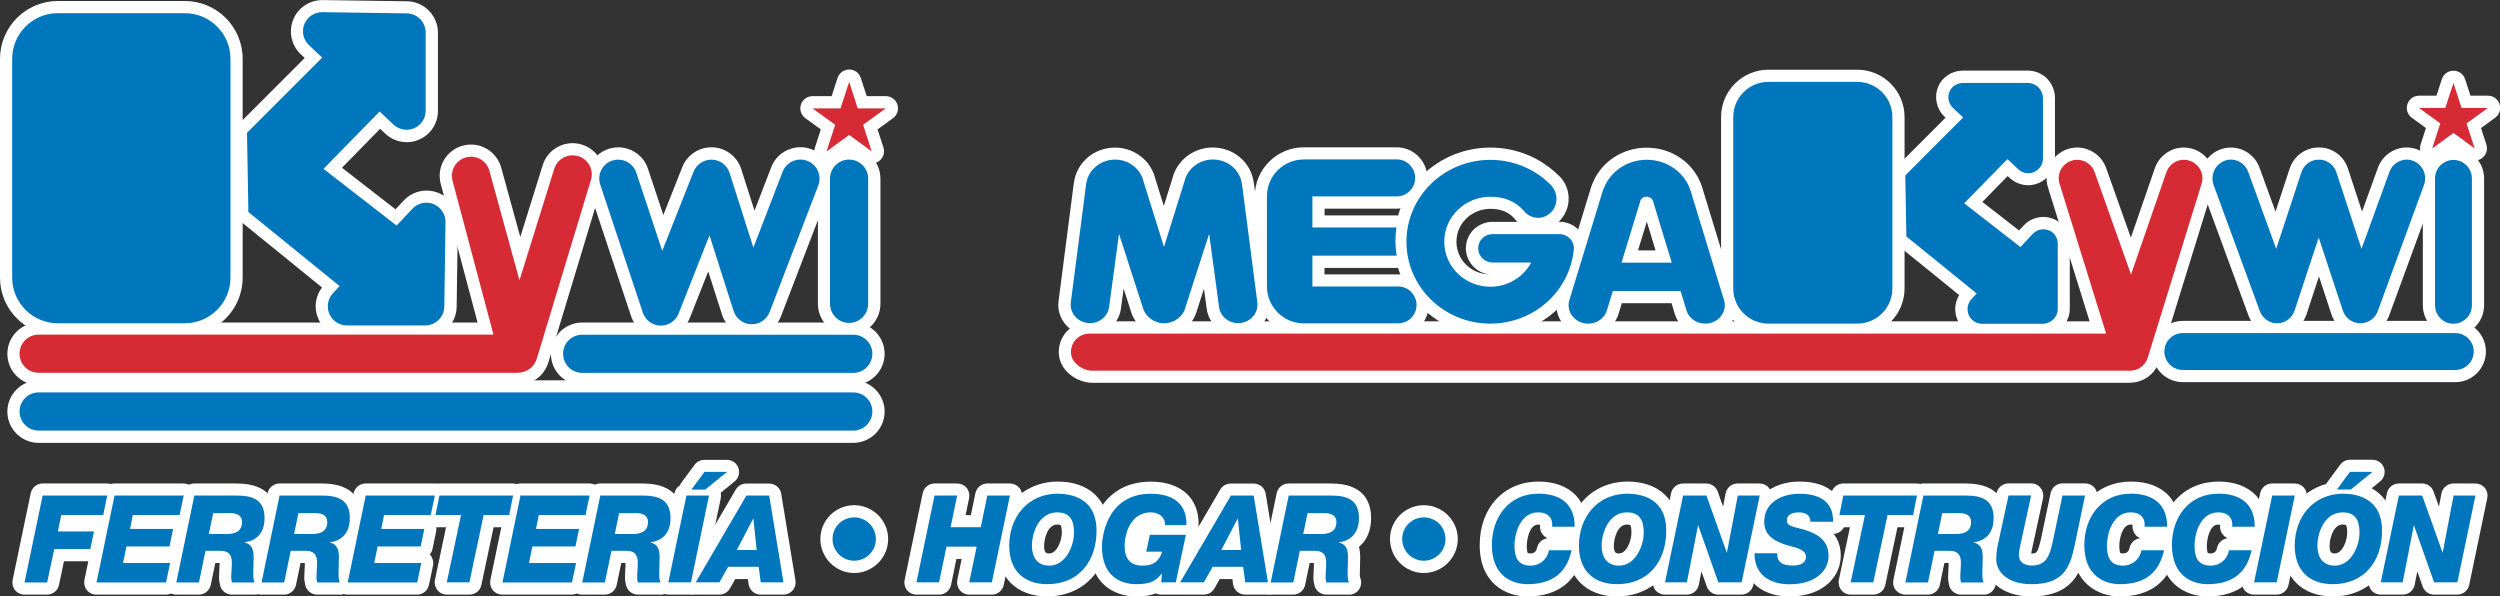 <?xml version="1.0" encoding="UTF-8"?>
<svg id="Layer_2" data-name="Layer 2" xmlns="http://www.w3.org/2000/svg" viewBox="0 0 275.09 65.63">
  <rect x="0" y="0" width="275.09" height="65.63" fill="#333333" stroke="none"/>
  <defs>
    <style>
      .cls-1 {
        fill: #d62a34;
      }

      .cls-1, .cls-2, .cls-3 {
        stroke-width: 0px;
      }

      .cls-2 {
        fill: #fff;
      }

      .cls-3 {
        fill: #0077bd;
      }
    </style>
  </defs>
  <g id="Capa_1" data-name="Capa 1">
    <g>
      <g>
        <g>
          <g>
            <g>
              <g>
                <g>
                  <path class="cls-2" d="m173.19,27.32s0,0,0,0c0-.86-.72-1.56-1.6-1.56h-7.34c-.89,0-1.6.7-1.6,1.56s.72,1.57,1.6,1.57h4.24c-.85,1.58-2.54,2.66-4.5,2.66-2.8,0-5.07-2.22-5.07-4.95s2.27-4.95,5.07-4.95c1.52,0,2.74.49,3.65,1.51.37.49.95.81,1.6.81,1.12,0,2.03-.94,2.03-2.1,0-.51-.18-.98-.48-1.35h0s-.02-.03-.03-.05c-.07-.08-.15-.16-.23-.23-1.67-1.64-3.98-2.65-6.54-2.65-5.1,0-9.23,4.03-9.23,9.01s4.13,9.01,9.23,9.01c4.76,0,8.67-3.51,9.17-8.02.01-.07.02-.13.02-.2,0-.02,0-.04,0-.06h0Z"/>
                  <path class="cls-2" d="m163.99,36.94c-5.83,0-10.57-4.64-10.57-10.35s4.74-10.35,10.57-10.35c2.81,0,5.45,1.07,7.44,3,.12.1.23.22.35.35.02.02.05.06.07.09.02.02.03.04.05.06.46.6.71,1.35.71,2.11,0,1.01-.43,1.92-1.1,2.55h.08c1.6,0,2.91,1.27,2.94,2.84,0,.06,0,.11,0,.17,0,.01,0,.06,0,.07,0,.06-.01.19-.03.3-.58,5.19-5.1,9.16-10.5,9.16Zm0-18.02c-4.35,0-7.89,3.44-7.89,7.67s3.54,7.67,7.89,7.67c4.03,0,7.4-2.94,7.84-6.83,0-.01.01-.11.02-.14-.01-.11-.13-.2-.26-.2h-7.34c-.14,0-.26.1-.26.22s.12.23.26.23h4.24c.47,0,.91.25,1.15.65.24.4.25.91.03,1.32-1.11,2.08-3.29,3.37-5.68,3.37-3.53,0-6.41-2.82-6.41-6.29s2.88-6.29,6.41-6.29c1.92,0,3.49.66,4.65,1.95.03.03.05.06.07.09.06.08.24.28.53.28.38,0,.69-.34.69-.76,0-.23-.1-.4-.18-.5-.02-.02-.03-.04-.05-.07-.01-.01-.02-.02-.03-.03-.03-.02-.05-.05-.08-.07-1.49-1.46-3.48-2.27-5.6-2.27Zm0,4.06c-2.06,0-3.73,1.62-3.73,3.61s1.61,3.55,3.62,3.61c-1.45-.18-2.58-1.4-2.58-2.89,0-1.6,1.32-2.9,2.94-2.9h2.73c-.13-.12-.25-.25-.36-.4-.64-.7-1.48-1.03-2.62-1.03Z"/>
                </g>
                <g>
                  <g>
                    <g>
                      <path class="cls-2" d="m194.59,9.01h9.77c2.14,0,3.87,1.73,3.87,3.87v18.86c0,2.14-1.73,3.87-3.87,3.87h-9.77c-2.14,0-3.87-1.73-3.87-3.87V12.88c0-2.14,1.73-3.87,3.87-3.87Z"/>
                      <path class="cls-2" d="m204.36,36.95h-9.77c-2.87,0-5.21-2.34-5.21-5.21V12.88c0-2.87,2.34-5.21,5.21-5.21h9.77c2.87,0,5.21,2.34,5.21,5.21v18.86c0,2.87-2.34,5.21-5.21,5.21Zm-9.77-26.6c-1.39,0-2.53,1.13-2.53,2.53v18.86c0,1.39,1.13,2.53,2.53,2.53h9.77c1.39,0,2.53-1.13,2.53-2.53V12.88c0-1.39-1.13-2.53-2.53-2.53h-9.77Z"/>
                    </g>
                    <g>
                      <path class="cls-2" d="m240.19,36.65c-1.12,0-2.03.91-2.03,2.03s.91,2.03,2.03,2.03h29.98c1.12,0,2.03-.91,2.03-2.03s-.91-2.03-2.03-2.03h-29.98Z"/>
                      <path class="cls-2" d="m270.17,42.05h-29.98c-1.86,0-3.37-1.51-3.37-3.37s1.51-3.37,3.37-3.37h29.98c1.86,0,3.37,1.51,3.37,3.37s-1.51,3.37-3.37,3.37Zm-29.98-4.06c-.38,0-.69.31-.69.69s.31.69.69.69h29.98c.38,0,.69-.31.69-.69s-.31-.69-.69-.69h-29.98Z"/>
                    </g>
                    <g>
                      <path class="cls-2" d="m225.46,25.35c-.62-.25-1.33-.1-1.79.39l-1.35,1.44-6.19-4.81,4.76-4.86,1.18,1.11c.47.44,1.16.57,1.75.31.59-.26.98-.84.98-1.49v-6.64c0-.89-.72-1.65-1.61-1.67h-7.16c-.67,0-1.27.35-1.52.96-.25.62-.1,1.33.39,1.79l1.12,1.05-6.37,6.37.12,6.72,7.74,6.28-.57.6c-.44.47-.56,1.16-.31,1.76.26.59.84.97,1.49.97h6.64c.89,0,1.66-.72,1.67-1.6v-7.16c0-.67-.35-1.27-.96-1.52Z"/>
                      <path class="cls-2" d="m224.76,36.97h-6.65c-1.18,0-2.25-.7-2.72-1.78-.39-.89-.31-1.9.19-2.72l-6.67-5.41c-.31-.25-.49-.62-.5-1.02l-.12-6.72c0-.36.14-.71.39-.97l5.4-5.4-.11-.11c-.88-.83-1.17-2.14-.71-3.27.44-1.1,1.52-1.8,2.74-1.8h7.18c1.63.02,2.94,1.37,2.94,3.01v6.64c0,1.19-.7,2.25-1.78,2.72-1.08.47-2.34.25-3.2-.56l-.22-.21-2.79,2.85,4.04,3.14.51-.55c.85-.9,2.13-1.18,3.27-.72,0,0,0,0,0,0,1.11.45,1.81,1.54,1.8,2.78v7.14c-.02,1.62-1.37,2.94-3,2.94Zm-13.67-11.59l7.25,5.89c.29.24.47.58.49.95.02.37-.11.74-.36,1.01l-.57.6c-.07.08-.09.2-.05.3.04.1.14.17.26.17h6.64c.16,0,.33-.14.33-.28v-7.14c0-.08-.01-.23-.13-.28-.11-.04-.23-.02-.31.07l-1.35,1.43c-.47.51-1.25.57-1.8.14l-6.19-4.81c-.3-.23-.49-.59-.52-.97-.03-.38.11-.76.38-1.03l4.76-4.86c.51-.52,1.35-.54,1.88-.04l1.18,1.11c.08.08.2.1.3.05.11-.05.17-.15.17-.26v-6.64c0-.16-.14-.33-.28-.33h-7.14c-.08,0-.23,0-.28.13-.04.11-.02.23.07.3l1.12,1.06c.26.25.42.59.42.96,0,.36-.14.71-.39.97l-5.97,5.97.1,5.53Z"/>
                    </g>
                  </g>
                  <g>
                    <path class="cls-2" d="m265.55,17.7c-1.05-.4-2.22.14-2.62,1.2l-3.08,8.48-2.76-8.41c-.23-.71-.81-1.21-1.48-1.36,0,0-.01,0-.02,0-.05-.01-.11-.02-.16-.03-.02,0-.03,0-.05,0-.04,0-.08,0-.13,0-.03,0-.06,0-.09,0-.03,0-.06,0-.09,0-.04,0-.08,0-.13,0-.02,0-.03,0-.05,0-.06,0-.11.02-.16.03,0,0-.01,0-.02,0-.67.15-1.25.65-1.48,1.36l-2.77,8.41-3.08-8.48c-.4-1.07-1.57-1.61-2.61-1.2-1.05.4-1.58,1.6-1.19,2.67l5.08,13.86c.28.75.94,1.24,1.67,1.33h0c.06,0,.12.01.18.01.04,0,.07,0,.1,0,.03,0,.05,0,.08,0,.8-.05,1.53-.58,1.8-1.41l2.65-8.02,2.65,8.02c.27.83,1,1.36,1.81,1.41.02,0,.05,0,.08,0,.04,0,.07,0,.11,0,.06,0,.12,0,.18-.01h0c.73-.09,1.39-.57,1.67-1.33l5.08-13.86c.4-1.07-.13-2.27-1.18-2.67Z"/>
                    <path class="cls-2" d="m250.5,36.92c-.1,0-.19-.01-.28-.02-.01,0-.02,0-.04,0-1.26-.15-2.32-.99-2.77-2.19l-5.09-13.87c-.65-1.75.24-3.72,1.96-4.38.83-.32,1.75-.3,2.57.07.83.38,1.47,1.06,1.78,1.92l1.76,4.84,1.55-4.73c.37-1.13,1.27-1.96,2.42-2.24.03,0,.06-.02.09-.02.09-.02.18-.03.27-.05,0,0,.02,0,.03,0h0c.1-.01.19-.02.29-.02h.11s.15,0,.15,0c.06,0,.15,0,.24.02.03,0,.05,0,.07,0,.06,0,.15.02.25.04.03,0,.06.01.09.02,1.13.27,2.04,1.1,2.41,2.24l1.55,4.73,1.75-4.83c.32-.87.96-1.55,1.79-1.93.82-.37,1.73-.39,2.57-.07h0c1.73.66,2.61,2.63,1.96,4.39l-5.08,13.86c-.45,1.21-1.51,2.05-2.77,2.19-.01,0-.03,0-.04,0-.08,0-.17.02-.25.02-.03,0-.12,0-.15,0-.01,0-.15,0-.16,0-1.38-.09-2.56-1-2.99-2.33l-1.37-4.16-1.37,4.16c-.44,1.33-1.61,2.24-2.99,2.33-.02,0-.08,0-.11,0h-.19Zm9.47-1.36h0,0Zm-4.82-10.76c.58,0,1.09.37,1.27.92l2.65,8.02c.09.28.33.48.62.49,0,0,.08,0,.08,0,.01,0,.03,0,.04,0h0c.2-.02.45-.16.57-.46l5.08-13.86c.14-.39-.04-.82-.4-.96,0,0,0,0,0,0-.22-.08-.41-.03-.5.02-.17.08-.31.22-.37.41l-3.07,8.47c-.2.54-.74.9-1.28.88-.57,0-1.08-.38-1.25-.92l-2.76-8.41c-.08-.24-.27-.42-.51-.47,0,0,0,0,0,0-.02,0-.06,0-.08-.01-.01,0-.02,0-.03,0-.01,0-.06,0-.09,0-.02,0-.04,0-.05,0h0s-.05.01-.07.02c-.2.05-.39.22-.47.46l-2.77,8.41c-.18.54-.68.91-1.25.92-.6.02-1.09-.35-1.28-.88l-3.08-8.48c-.06-.17-.2-.32-.37-.4-.11-.05-.29-.09-.5-.02-.37.14-.55.57-.41.95l5.09,13.86c.11.29.35.42.55.45,0,0,.02,0,.03,0h.12c.27-.01.52-.21.61-.49l2.65-8.02c.18-.55.69-.92,1.27-.92Z"/>
                  </g>
                  <g>
                    <path class="cls-2" d="m236.31,39.41l5.94-19.18c.34-1.07-.26-2.22-1.34-2.55-1.07-.34-2.21.26-2.55,1.33l-3.87,11.2-3.98-11.2c-.34-1.07-1.48-1.67-2.55-1.33-1.07.34-1.67,1.48-1.33,2.55l5.12,16.48h-111.87c-1.13,0-2.04.91-2.04,2.04s1.24,2.04,2.36,2.04h114.19c.88,0,1.63-.56,1.92-1.35"/>
                    <path class="cls-2" d="m234.39,42.12h-114.19c-1.75,0-3.7-1.39-3.7-3.38,0-1.86,1.52-3.38,3.38-3.38h110.05l-4.58-14.74c-.56-1.77.44-3.67,2.21-4.23,1.77-.56,3.67.44,4.23,2.21l2.68,7.55,2.62-7.58c.26-.82.85-1.53,1.64-1.95s1.71-.5,2.57-.23c1.78.56,2.77,2.46,2.21,4.23l-5.93,19.17s-.02.06-.03.09c-.48,1.34-1.76,2.23-3.18,2.23Zm-114.51-4.07c-.38,0-.7.31-.7.69,0,.28.54.7,1.02.7h114.19c.28,0,.54-.17.65-.43l5.93-19.17c.12-.37-.09-.76-.46-.88-.18-.05-.36-.04-.53.05-.1.05-.27.17-.34.41l-3.88,11.23c-.19.54-.69.9-1.26.9h0c-.57,0-1.07-.36-1.26-.89l-3.98-11.2c-.13-.41-.53-.62-.89-.5-.37.12-.57.51-.46.87l5.12,16.48c.13.41.05.85-.2,1.19s-.65.55-1.08.55h-111.87Z"/>
                  </g>
                  <g>
                    <path class="cls-2" d="m128.07,27.14l-2.3-7.36s-.02-.07-.03-.1l-.02-.07h0c-.44-1.19-1.63-2.05-3.02-2.05-1.68,0-3.05,1.23-3.2,2.8h0s0,0,0,0l-1.67,12.91c-.15,1.11.68,2.13,1.84,2.27,1.16.14,2.22-.65,2.37-1.76l1.09-8.05,2.59,8.02c.25,1.04,1.22,1.81,2.37,1.82h0s0,0,0,0c0,0,0,0,0,0h0c1.16,0,2.13-.78,2.37-1.82l2.59-8.02,1.09,8.05c.14,1.11,1.2,1.9,2.37,1.76,1.16-.14,1.99-1.15,1.84-2.27l-1.67-12.91h-.01c-.14-1.57-1.52-2.81-3.2-2.81-1.4,0-2.59.86-3.03,2.05h0l-.02.07s-.02.07-.03.1l-2.3,7.36Z"/>
                    <path class="cls-2" d="m128.07,36.91c-1.76-.01-3.26-1.16-3.67-2.79l-.76-2.36-.3,2.21c-.24,1.83-1.97,3.13-3.85,2.92-.94-.11-1.77-.58-2.34-1.31-.55-.71-.79-1.58-.67-2.46l1.67-12.91c0-.05.02-.1.03-.15.3-2.19,2.21-3.82,4.51-3.82,1.87,0,3.55,1.12,4.23,2.8.03.06.06.13.08.2l.05.18,1.01,3.24,1.02-3.26s.02-.08.04-.14v-.02c.03-.07.05-.13.08-.2.68-1.69,2.37-2.81,4.24-2.81,2.3,0,4.2,1.62,4.51,3.81.01.05.03.11.03.17l1.67,12.91c.11.88-.13,1.75-.68,2.46-.57.73-1.4,1.2-2.34,1.31-1.89.23-3.61-1.09-3.85-2.92l-.3-2.2-.76,2.36c-.42,1.63-1.91,2.78-3.66,2.79Zm-4.97-12.52c.58,0,1.1.37,1.28.93l2.59,8.02s.02.07.03.1c.11.45.56.78,1.08.79.5,0,.95-.34,1.06-.79,0-.03.02-.07.03-.1l2.59-8.02c.19-.6.77-.97,1.39-.92.62.06,1.13.54,1.21,1.16l1.09,8.05c.05.39.44.67.88.61.22-.03.41-.13.54-.29.08-.1.16-.26.13-.47l-1.65-12.73c-.02-.08-.04-.15-.04-.23-.08-.89-.9-1.59-1.86-1.59-.8,0-1.51.47-1.77,1.18,0,0,0,.02-.01.03,0,.03-.02.07-.02.08l-2.3,7.36c-.17.56-.69.94-1.28.94h0c-.59,0-1.1-.38-1.28-.94l-2.3-7.36s-.01-.04-.02-.07c0-.01-.01-.03-.02-.04-.26-.7-.97-1.17-1.77-1.17-.96,0-1.78.7-1.86,1.59,0,.08-.02.15-.04.22l-1.65,12.75c-.03.21.06.37.13.47.13.16.32.27.54.29.43.05.83-.22.88-.6l1.09-8.06c.08-.62.59-1.1,1.21-1.16.04,0,.08,0,.12,0Z"/>
                  </g>
                </g>
              </g>
              <g>
                <path class="cls-2" d="m143.46,17.55c-2.24,0-4.05,1.8-4.05,4.05h0v9.92h0c0,2.24,1.81,4.06,4.05,4.06h10.39c1.12,0,2.02-.9,2.02-2.02,0-.35-.09-.68-.24-.97-.11-.14-.21-.28-.31-.43-.37-.39-.89-.64-1.47-.64h-9.44v-3.39h9.28c-.09-.54-.14-1.09-.14-1.66,0-.49.04-.97.11-1.44h-9.25v-3.42h9.28c1.12,0,2.03-.91,2.03-2.03s-.91-2.04-2.03-2.04h-10.23Z"/>
                <path class="cls-2" d="m153.85,36.92h-10.38c-2.98,0-5.4-2.42-5.4-5.4v-9.92c0-2.97,2.42-5.39,5.39-5.39h10.23c1.86,0,3.37,1.52,3.37,3.38s-1.51,3.37-3.37,3.37h-7.94v.74h7.9c.39,0,.76.17,1.01.46s.37.68.31,1.07c-.06.43-.09.85-.09,1.25,0,.48.04.96.12,1.43.07.39-.04.79-.3,1.09-.25.3-.63.48-1.02.48h-7.94v.71h8.1c.92,0,1.81.39,2.45,1.06.05.05.09.1.13.16.09.13.18.25.27.37.04.06.08.12.12.18.27.49.41,1.05.41,1.6,0,1.85-1.51,3.36-3.37,3.36Zm-10.39-18.03c-1.5,0-2.71,1.21-2.71,2.71v9.92c0,1.5,1.22,2.72,2.71,2.72h10.39c.38,0,.68-.31.68-.68,0-.09-.02-.18-.05-.26-.07-.09-.13-.17-.19-.26-.09-.08-.24-.17-.44-.17h-9.44c-.74,0-1.34-.6-1.34-1.34v-3.39c0-.74.6-1.34,1.34-1.34h7.8c0-.11,0-.21,0-.32,0-.03,0-.07,0-.1h-7.8c-.74,0-1.34-.6-1.34-1.34v-3.42c0-.74.6-1.34,1.34-1.34h9.28c.38,0,.68-.31.68-.69s-.31-.7-.68-.7h-10.23Z"/>
              </g>
              <g>
                <polygon class="cls-2" points="269.97 9.13 270.86 11.88 273.75 11.88 271.41 13.58 272.3 16.33 269.97 14.63 267.63 16.33 268.52 13.58 266.18 11.88 269.07 11.88 269.97 9.13"/>
                <path class="cls-2" d="m267.63,17.67c-.28,0-.55-.09-.79-.26-.47-.34-.67-.95-.49-1.5l.59-1.82-1.55-1.13c-.47-.34-.67-.95-.49-1.5s.69-.93,1.28-.93h1.92l.59-1.82c.18-.55.69-.93,1.28-.93s1.1.37,1.28.93l.59,1.82h1.92c.58,0,1.1.37,1.28.93s-.02,1.16-.49,1.5l-1.55,1.13.59,1.82c.18.55-.02,1.16-.49,1.5-.47.34-1.11.34-1.58,0l-1.55-1.13-1.55,1.13c-.24.17-.51.26-.79.26Zm2.34-4.38s.09,0,.14,0c.02-.09.05-.17.08-.26-.08-.05-.15-.1-.22-.16-.07.06-.14.11-.22.16.04.08.06.17.08.26.05,0,.09,0,.14,0Z"/>
              </g>
              <g>
                <path class="cls-2" d="m267.94,19.63v13.96c0,1.12.91,2.03,2.03,2.03s2.03-.91,2.03-2.03v-13.96c0-1.12-.91-2.03-2.03-2.03s-2.03.91-2.03,2.03Z"/>
                <path class="cls-2" d="m269.97,36.96c-1.86,0-3.37-1.51-3.37-3.37v-13.96c0-1.86,1.51-3.37,3.37-3.37s3.37,1.51,3.37,3.37v13.96c0,1.86-1.51,3.37-3.37,3.37Zm0-18.02c-.38,0-.69.31-.69.69v13.96c0,.38.31.69.69.69s.69-.31.69-.69v-13.96c0-.38-.31-.69-.69-.69Z"/>
              </g>
            </g>
            <g>
              <path class="cls-2" d="m189.7,33.01l-3.69-12.08c-.64-1.93-2.54-3.35-4.8-3.35-2.13,0-3.95,1.25-4.68,3.02-.06.11-.11.22-.15.34l-3.69,12.07c-.33,1.07.32,2.2,1.46,2.52,1.14.32,2.33-.3,2.67-1.38l.65-2.13h7.45l.65,2.13c.33,1.08,1.53,1.69,2.67,1.38,1.14-.31,1.8-1.44,1.46-2.52Zm-11.27-4.12l2-6.55h.02s0-.06,0-.09l.05-.16s0-.02,0-.03c.12-.25.38-.42.68-.42.33,0,.61.2.71.48l2.06,6.78h-5.54Z"/>
              <path class="cls-2" d="m187.64,36.95c-1.51,0-2.9-.95-3.35-2.4l-.36-1.19h-5.47l-.36,1.18c-.55,1.77-2.48,2.79-4.31,2.28-.92-.25-1.68-.84-2.13-1.66-.43-.79-.52-1.69-.26-2.54l3.69-12.06c.06-.19.13-.36.21-.52.98-2.3,3.29-3.79,5.9-3.79,2.79,0,5.23,1.71,6.07,4.27l3.7,12.11c.26.85.17,1.75-.26,2.54-.44.81-1.22,1.42-2.13,1.67-.32.09-.64.13-.95.13Zm-10.17-6.27h7.45c.59,0,1.11.39,1.28.95l.65,2.13c.12.38.59.6,1.03.48.22-.06.39-.19.49-.37.06-.1.11-.26.05-.46,0,0,0,0,0,0l-3.69-12.08c-.46-1.4-1.91-2.4-3.52-2.4-1.52,0-2.9.88-3.44,2.19-.02.04-.04.08-.06.13-.02.03-.03.07-.05.11l-3.69,12.06c-.06.2,0,.36.05.46.1.18.27.31.49.37.44.12.91-.1,1.03-.48l.65-2.12c.17-.56.69-.95,1.28-.95Zm6.5-.45h-5.55c-.42,0-.82-.2-1.08-.54-.25-.34-.33-.78-.2-1.19l2-6.55s0-.03.02-.05c0-.02,0-.03.01-.05l.04-.13s0-.04.01-.05c.02-.07.05-.14.08-.21.35-.71,1.09-1.17,1.89-1.17.87,0,1.66.54,1.97,1.34.01.03.02.06.03.09l2.06,6.78c.12.41.05.85-.21,1.19-.25.34-.65.54-1.08.54Zm-3.73-2.68h1.93l-.96-3.16-.97,3.16Zm1.55-5.2h0s0,0,0,0Z"/>
            </g>
          </g>
          <g>
            <g>
              <path class="cls-2" d="m6.36,1.45h13.98c2.77,0,5.02,2.25,5.02,5.02v24.08c0,2.77-2.25,5.02-5.02,5.02H6.36c-2.77,0-5.02-2.25-5.02-5.02V6.47C1.34,3.7,3.59,1.45,6.36,1.45Z"/>
              <path class="cls-2" d="m20.34,36.91H6.36c-3.51,0-6.36-2.85-6.36-6.36V6.47C0,2.97,2.85.11,6.36.11h13.98c3.51,0,6.36,2.85,6.36,6.36v24.08c0,3.51-2.85,6.36-6.36,6.36ZM6.36,2.79c-2.03,0-3.68,1.65-3.68,3.68v24.08c0,2.03,1.65,3.68,3.68,3.68h13.98c2.03,0,3.68-1.65,3.68-3.68V6.47c0-2.03-1.65-3.68-3.68-3.68H6.36Z"/>
            </g>
            <g>
              <path class="cls-2" d="m4.25,43.18c-1.16,0-2.1.94-2.1,2.1s.94,2.1,2.1,2.1h89.64c1.16,0,2.1-.94,2.1-2.1s-.94-2.1-2.1-2.1H4.25Z"/>
              <path class="cls-2" d="m93.89,48.73H4.25c-1.9,0-3.44-1.54-3.44-3.44s1.55-3.44,3.44-3.44h89.64c1.9,0,3.45,1.54,3.45,3.44s-1.55,3.44-3.45,3.44ZM4.25,44.52c-.42,0-.76.34-.76.76s.34.76.76.76h89.64c.42,0,.76-.34.76-.76s-.34-.76-.76-.76H4.25Z"/>
            </g>
            <g>
              <path class="cls-2" d="m64.06,36.83c-1.16,0-2.1.94-2.1,2.1s.94,2.1,2.1,2.1h29.83c1.16,0,2.1-.94,2.1-2.1s-.94-2.1-2.1-2.1h-29.83Z"/>
              <path class="cls-2" d="m93.89,42.37h-29.83c-1.9,0-3.44-1.54-3.44-3.44s1.55-3.44,3.44-3.44h29.83c1.9,0,3.45,1.54,3.45,3.44s-1.55,3.44-3.45,3.44Zm-29.83-4.2c-.42,0-.76.34-.76.76s.34.76.76.76h29.83c.42,0,.76-.34.76-.76s-.34-.76-.76-.76h-29.83Z"/>
            </g>
            <g>
              <path class="cls-2" d="m63.62,17.19c-1.11-.35-2.28.27-2.63,1.38,0,0-2.07,6.63-3.83,12.27-1.54-5.58-3.31-12.05-3.31-12.05-.31-1.12-1.46-1.78-2.58-1.47-1.12.31-1.78,1.46-1.47,2.58l4.5,16.92H4.25c-1.16,0-2.1.94-2.1,2.1s.94,2.1,2.1,2.1h52.68c.23,0,.45-.03.65-.1.68-.18,1.25-.7,1.47-1.4l5.97-19.71c.35-1.11-.27-2.28-1.38-2.63Z"/>
              <path class="cls-2" d="m56.92,42.37H4.25c-1.9,0-3.44-1.54-3.44-3.44s1.55-3.44,3.44-3.44h48.3l-4.05-15.24c-.5-1.82.58-3.72,2.41-4.22.89-.24,1.82-.13,2.62.33.8.46,1.37,1.19,1.62,2.08h0s.97,3.54,2.1,7.64l2.47-7.91c.27-.88.87-1.6,1.69-2.02.81-.43,1.75-.51,2.62-.24.88.27,1.6.87,2.02,1.69.43.82.51,1.75.24,2.62l-5.96,19.69c-.35,1.13-1.23,1.98-2.36,2.3-.33.11-.67.16-1.04.16Zm-52.68-4.2c-.42,0-.76.34-.76.76s.34.76.76.76h52.68c.1,0,.17-.02.21-.03.03-.01.06-.02.09-.03.26-.07.45-.26.53-.51l5.96-19.69c.06-.2.04-.41-.05-.59-.09-.18-.25-.31-.45-.37h0c-.19-.06-.4-.04-.58.05-.18.09-.31.25-.37.45l-3.83,12.27c-.18.57-.71.97-1.3.94-.59-.01-1.11-.41-1.27-.99-1.54-5.58-3.31-12.05-3.31-12.05-.05-.2-.18-.36-.36-.46-.18-.1-.38-.13-.58-.07-.4.11-.64.53-.53.94l4.5,16.93c.11.4.02.83-.23,1.16-.25.33-.65.52-1.06.52H4.25Z"/>
            </g>
            <g>
              <path class="cls-2" d="m67.38,17.66c-1.1.36-1.7,1.55-1.33,2.66l4.68,14.07c.28.84,1.05,1.41,1.93,1.44.88.02,1.69-.51,2.01-1.33,0,0,1.78-4.51,3.4-8.6,1.27,4,2.65,8.31,2.65,8.31.27.85,1.05,1.44,1.94,1.47.89.03,1.7-.51,2.03-1.35l5.35-13.92c.42-1.08-.12-2.3-1.21-2.71-1.09-.42-2.3.12-2.72,1.21,0,0-1.67,4.33-3.21,8.34-1.26-3.98-2.62-8.22-2.62-8.22-.27-.85-1.04-1.43-1.93-1.46-.89-.03-1.7.5-2.03,1.32,0,0-1.82,4.6-3.45,8.71-1.36-4.09-2.85-8.59-2.85-8.59-.37-1.1-1.55-1.7-2.66-1.33Z"/>
              <path class="cls-2" d="m72.71,37.17s-.06,0-.09,0c-1.44-.04-2.71-.99-3.17-2.36l-4.68-14.07c-.29-.87-.22-1.81.19-2.63.41-.82,1.12-1.43,1.99-1.72h0c.87-.29,1.81-.22,2.63.19.82.41,1.44,1.12,1.72,1.99l1.69,5.09,2.09-5.28c.53-1.35,1.87-2.22,3.32-2.17,1.45.05,2.72,1.01,3.16,2.39,0,0,.65,2.02,1.46,4.58l1.84-4.77c.33-.86.97-1.54,1.81-1.91.84-.37,1.78-.4,2.64-.07.86.33,1.53.97,1.91,1.81.37.84.4,1.78.07,2.63l-5.35,13.92c-.52,1.36-1.85,2.25-3.32,2.21-1.46-.04-2.74-1.01-3.18-2.4l-1.51-4.73-2.02,5.1c-.52,1.31-1.8,2.18-3.21,2.18Zm-4.67-18.28c-.08,0-.16.01-.24.04,0,0,0,0,0,0-.19.06-.35.2-.44.38-.09.18-.11.39-.04.58l4.67,14.07c.1.3.38.51.7.52.33.02.61-.19.73-.49l3.4-8.59c.21-.53.72-.88,1.29-.85.57.02,1.06.39,1.23.93l2.65,8.31c.1.31.38.52.7.53.32,0,.62-.19.73-.49l5.35-13.92c.07-.19.07-.4-.02-.58-.08-.19-.23-.33-.42-.4-.19-.08-.4-.07-.58.01-.18.08-.33.23-.4.42l-3.21,8.34c-.2.53-.72.89-1.29.86-.57-.02-1.07-.39-1.24-.93-1.26-3.98-2.62-8.22-2.62-8.22-.1-.3-.38-.52-.7-.53-.32-.02-.62.18-.73.47l-3.45,8.71c-.21.53-.73.88-1.28.85-.56-.02-1.06-.38-1.23-.92l-2.85-8.59c-.06-.19-.2-.35-.38-.44-.11-.05-.22-.08-.34-.08Zm-.67-1.23h0,0Z"/>
            </g>
            <g>
              <path class="cls-2" d="m91.33,19.66v13.77c0,1.16.94,2.1,2.1,2.1s2.1-.94,2.1-2.1v-13.77c0-1.16-.94-2.1-2.1-2.1s-2.1.94-2.1,2.1Z"/>
              <path class="cls-2" d="m93.44,36.87c-1.9,0-3.44-1.54-3.44-3.44v-13.77c0-1.9,1.55-3.44,3.44-3.44s3.44,1.54,3.44,3.44v13.77c0,1.9-1.54,3.44-3.44,3.44Zm0-17.97c-.42,0-.76.34-.76.76v13.77c0,.42.34.76.76.76s.76-.34.76-.76v-13.77c0-.42-.34-.76-.76-.76Z"/>
            </g>
            <g>
              <polygon class="cls-2" points="93.44 9 94.38 11.93 97.46 11.93 94.97 13.73 95.92 16.66 93.44 14.85 90.95 16.66 91.9 13.73 89.41 11.93 92.49 11.93 93.44 9"/>
              <path class="cls-2" d="m90.95,18c-.28,0-.55-.09-.79-.26-.47-.34-.67-.95-.49-1.5l.65-2-1.7-1.23c-.47-.34-.67-.95-.49-1.5.18-.55.69-.93,1.28-.93h2.1l.65-2c.18-.55.69-.93,1.28-.93s1.1.37,1.28.93l.65,2h2.1c.58,0,1.1.37,1.28.93.18.55-.02,1.16-.49,1.5l-1.7,1.23.65,1.99c.18.55-.02,1.16-.49,1.5-.47.34-1.11.34-1.58,0l-1.7-1.23-1.7,1.23c-.23.17-.51.26-.79.26Zm2.14-4.87c.06.13.11.26.13.4.14-.02.29-.02.43,0,.02-.14.07-.28.13-.4-.13-.06-.24-.15-.34-.25-.1.1-.22.19-.34.25Z"/>
            </g>
            <g>
              <path class="cls-2" d="m47.71,22.45c-.8-.32-1.73-.12-2.32.51l-1.75,1.86-8.04-6.24,6.17-6.31,1.53,1.44c.61.57,1.5.73,2.27.4.77-.33,1.27-1.09,1.27-1.93V3.57c-.01-1.15-.93-2.08-2.08-2.1l-9.29-.13c-.87-.01-1.65.51-1.98,1.31-.33.8-.12,1.73.51,2.32l1.45,1.37-8.27,8.27.15,8.72,10.04,8.15-.73.78c-.57.61-.73,1.51-.4,2.28.33.77,1.09,1.27,1.93,1.27h8.62c1.15-.01,2.09-.93,2.1-2.08l.13-9.29c.01-.87-.51-1.65-1.31-1.98Z"/>
              <path class="cls-2" d="m38.18,37.14c-1.37,0-2.61-.81-3.16-2.07-.5-1.14-.33-2.46.41-3.44l-8.93-7.25c-.31-.25-.49-.62-.5-1.02l-.15-8.72c0-.36.14-.71.39-.97l7.29-7.29-.44-.42c-1.03-.96-1.36-2.49-.83-3.8.52-1.29,1.8-2.15,3.19-2.15h.05l9.29.13c1.87.02,3.39,1.57,3.4,3.44v8.62c0,1.38-.81,2.62-2.07,3.16-1.25.55-2.72.29-3.72-.65l-.57-.54-4.2,4.29,5.89,4.57.91-.97c.98-1.04,2.47-1.37,3.8-.84,0,0,0,0,0,0,1.33.54,2.17,1.81,2.15,3.24l-.13,9.29c-.02,1.87-1.56,3.39-3.44,3.4h-8.62s0,0,0,0Zm-9.51-14.46l9.55,7.75c.29.24.47.58.49.95.02.37-.11.74-.36,1.01l-.73.78c-.21.22-.26.54-.14.82.12.28.39.46.7.46h8.62c.41,0,.76-.34.76-.76l.13-9.29c0-.32-.18-.6-.48-.72-.29-.12-.63-.04-.84.19l-1.75,1.86c-.47.51-1.25.57-1.8.14l-8.04-6.24c-.3-.23-.49-.59-.52-.97-.03-.38.11-.76.38-1.03l6.17-6.31c.51-.52,1.35-.54,1.88-.04l1.53,1.44c.22.21.54.26.82.14.29-.12.46-.4.46-.7V3.57c0-.41-.35-.75-.76-.76l-9.29-.13c-.32,0-.6.19-.72.48-.12.3-.05.62.18.84l1.45,1.37c.26.25.42.59.42.96,0,.36-.14.71-.39.97l-7.87,7.87.13,7.53Z"/>
            </g>
          </g>
        </g>
        <g>
          <g>
            <path class="cls-2" d="m4.7,54.53h7.1l-.44,2.14h-4.62l-.37,1.81h3.97l-.4,1.93h-3.97l-.78,3.68h-2.49l1.99-9.55Z"/>
            <path class="cls-2" d="m5.19,65.43h-2.49c-.4,0-.79-.18-1.04-.49-.25-.31-.35-.72-.27-1.12l1.99-9.55c.13-.62.68-1.07,1.31-1.07h7.1c.4,0,.78.18,1.04.49.25.31.36.72.27,1.12l-.44,2.14c-.11.55-.55.96-1.08,1.05.09.24.12.5.06.76l-.4,1.93c-.13.62-.68,1.07-1.31,1.07h-2.89l-.55,2.61c-.13.62-.68,1.06-1.31,1.06Zm-.06-6.42l-.09.43c.07-.07.15-.13.23-.18-.06-.08-.11-.17-.14-.26Z"/>
          </g>
          <g>
            <path class="cls-2" d="m12.58,54.53h7.63l-.45,2.14h-5.14l-.31,1.53h4.74l-.4,1.93h-4.74l-.37,1.82h5.18l-.45,2.14h-7.65l1.98-9.55Z"/>
            <path class="cls-2" d="m18.25,65.43h-7.65c-.4,0-.79-.18-1.04-.49s-.35-.72-.27-1.12l1.98-9.55c.13-.62.68-1.07,1.31-1.07h7.63c.4,0,.79.18,1.04.5.25.31.35.73.27,1.12l-.46,2.14c-.09.41-.36.75-.72.92.05.19.05.4.01.6l-.4,1.93c-.05.23-.15.43-.3.6.03.03.06.07.09.1.25.31.35.73.27,1.12l-.46,2.14c-.13.62-.68,1.06-1.31,1.06Zm-6.01-2.68h.21c-.06-.08-.11-.17-.15-.26l-.05.26Zm.83-4.01l-.08.4c.07-.06.14-.12.22-.16-.05-.08-.1-.16-.14-.24Z"/>
          </g>
          <g>
            <path class="cls-2" d="m21.37,54.53h4.68c1.74,0,3.06.44,3.06,2.48,0,1.43-.68,2.45-2.18,2.66v.03c.71.17.98.67.98,1.59,0,.7-.04,1.23-.04,1.78,0,.33,0,.75.15,1.02h-2.5c-.04-.19-.08-.36-.08-.55,0-.5.07-1,.07-1.65,0-.84-.36-1.28-1.24-1.28h-1.66l-.72,3.48h-2.49l1.98-9.55Zm1.61,4.23h1.98c.9,0,1.67-.28,1.67-1.31,0-.82-.68-.99-1.34-.99h-1.83l-.48,2.3Z"/>
            <path class="cls-2" d="m28.02,65.43h-2.5c-.63,0-1.18-.44-1.31-1.06-.05-.25-.11-.51-.11-.83,0-.26.02-.52.03-.8.02-.24.03-.5.03-.79h-.47l-.5,2.41c-.13.62-.68,1.07-1.31,1.07h-2.49c-.4,0-.79-.18-1.04-.49s-.35-.72-.27-1.12l1.98-9.55c.13-.62.68-1.07,1.31-1.07h4.68c3.64,0,4.4,2.07,4.4,3.82,0,1.37-.48,2.46-1.34,3.16.09.32.14.69.14,1.12,0,.39-.01.72-.02,1.04,0,.25-.02.49-.02.74,0,.12,0,.34.02.44.19.4.17.87-.06,1.26-.24.41-.68.66-1.15.66Zm1.17-1.99h0s0,0,0,0Zm-7.44-4.13l-.07.32c.05-.05.11-.09.17-.14-.04-.06-.07-.12-.1-.19Z"/>
          </g>
          <g>
            <path class="cls-2" d="m30.75,54.53h4.68c1.74,0,3.06.44,3.06,2.48,0,1.43-.68,2.45-2.18,2.66v.03c.71.17.98.67.98,1.59,0,.7-.04,1.23-.04,1.78,0,.33,0,.75.15,1.02h-2.5c-.04-.19-.08-.36-.08-.55,0-.5.07-1,.07-1.65,0-.84-.36-1.28-1.24-1.28h-1.66l-.72,3.48h-2.49l1.98-9.55Zm1.61,4.23h1.98c.9,0,1.67-.28,1.67-1.31,0-.82-.68-.99-1.34-.99h-1.83l-.48,2.3Z"/>
            <path class="cls-2" d="m37.4,65.43h-2.5c-.63,0-1.18-.44-1.31-1.06-.05-.25-.11-.51-.11-.83,0-.26.02-.52.03-.8.02-.24.03-.5.03-.79h-.47l-.5,2.41c-.13.62-.68,1.07-1.31,1.07h-2.49c-.4,0-.79-.18-1.04-.49s-.35-.72-.27-1.12l1.98-9.55c.13-.62.68-1.07,1.31-1.07h4.68c3.64,0,4.4,2.07,4.4,3.82,0,1.37-.48,2.46-1.34,3.16.09.32.14.69.14,1.12,0,.39-.01.72-.02,1.04,0,.25-.02.49-.02.74,0,.12,0,.34.02.44.19.4.17.87-.06,1.26-.24.41-.68.66-1.15.66Zm1.17-1.99h0s0,0,0,0Zm-7.44-4.13l-.07.32c.05-.05.11-.09.17-.14-.04-.06-.07-.12-.1-.19Z"/>
          </g>
          <g>
            <path class="cls-2" d="m40.22,54.53h7.63l-.45,2.14h-5.14l-.31,1.53h4.74l-.4,1.93h-4.74l-.37,1.82h5.18l-.45,2.14h-7.65l1.98-9.55Z"/>
            <path class="cls-2" d="m45.89,65.43h-7.65c-.4,0-.79-.18-1.04-.49s-.35-.72-.27-1.12l1.98-9.55c.13-.62.68-1.07,1.31-1.07h7.63c.4,0,.79.18,1.04.5.25.31.35.73.27,1.12l-.46,2.14c-.09.41-.36.75-.72.92.05.19.05.4.01.6l-.4,1.93c-.05.23-.15.43-.3.6.03.03.06.07.09.1.25.31.35.73.27,1.12l-.45,2.14c-.13.62-.68,1.06-1.31,1.06Zm-6.01-2.68h.21c-.06-.08-.11-.17-.15-.26l-.05.26Zm.83-4.01l-.08.4c.07-.06.14-.12.22-.16-.05-.08-.1-.16-.14-.24Z"/>
          </g>
          <g>
            <path class="cls-2" d="m56.03,56.67h-2.81l-1.57,7.41h-2.49l1.57-7.41h-2.81l.43-2.14h8.11l-.43,2.14Z"/>
            <path class="cls-2" d="m51.66,65.43h-2.49c-.4,0-.79-.18-1.04-.5-.25-.31-.35-.73-.27-1.12l1.22-5.79h-1.16c-.4,0-.78-.18-1.04-.49-.25-.31-.36-.72-.28-1.11l.43-2.14c.13-.63.68-1.08,1.31-1.08h8.11c.4,0,.78.18,1.04.49.25.31.36.72.28,1.11l-.43,2.14c-.13.63-.68,1.08-1.31,1.08h-1.72l-1.34,6.35c-.13.62-.68,1.06-1.31,1.06Zm.15-9.55c.07.09.13.19.17.3.04-.11.1-.21.17-.3h-.34Z"/>
          </g>
          <g>
            <path class="cls-2" d="m57.25,54.53h7.63l-.45,2.14h-5.14l-.31,1.53h4.74l-.4,1.93h-4.74l-.37,1.82h5.18l-.45,2.14h-7.65l1.98-9.55Z"/>
            <path class="cls-2" d="m62.92,65.43h-7.65c-.4,0-.79-.18-1.04-.49s-.35-.72-.27-1.12l1.98-9.55c.13-.62.68-1.07,1.31-1.07h7.63c.4,0,.79.18,1.04.5.25.31.35.73.27,1.12l-.46,2.14c-.09.41-.36.75-.72.92.05.19.05.4.01.6l-.4,1.93c-.05.23-.15.43-.3.6.03.03.06.07.09.1.25.31.35.73.27,1.12l-.46,2.14c-.13.62-.68,1.06-1.31,1.06Zm-6.01-2.68h.21c-.06-.08-.11-.17-.15-.26l-.05.26Zm.83-4.01l-.08.4c.07-.06.14-.12.22-.16-.05-.08-.1-.16-.14-.24Z"/>
          </g>
          <g>
            <path class="cls-2" d="m66.04,54.53h4.68c1.74,0,3.06.44,3.06,2.48,0,1.43-.68,2.45-2.18,2.66v.03c.71.17.98.67.98,1.59,0,.7-.04,1.23-.04,1.78,0,.33,0,.75.15,1.02h-2.5c-.04-.19-.08-.36-.08-.55,0-.5.07-1,.07-1.65,0-.84-.36-1.28-1.24-1.28h-1.66l-.72,3.48h-2.49l1.98-9.55Zm1.61,4.23h1.98c.9,0,1.67-.28,1.67-1.31,0-.82-.68-.99-1.34-.99h-1.83l-.48,2.3Z"/>
            <path class="cls-2" d="m72.69,65.43h-2.5c-.63,0-1.18-.44-1.31-1.06-.05-.25-.11-.51-.11-.83,0-.26.02-.52.03-.8.02-.24.03-.5.03-.79h-.47l-.5,2.41c-.13.62-.68,1.07-1.31,1.07h-2.49c-.4,0-.79-.18-1.04-.49s-.35-.72-.27-1.12l1.98-9.55c.13-.62.68-1.07,1.31-1.07h4.68c3.64,0,4.4,2.07,4.4,3.82,0,1.37-.48,2.46-1.34,3.16.09.32.14.69.14,1.12,0,.39-.01.72-.02,1.04,0,.25-.02.49-.02.74,0,.12,0,.34.02.44.19.4.17.87-.06,1.26-.24.41-.68.66-1.15.66Zm1.17-1.99s0,0,0,0c0,0,0,0,0,0Zm-7.44-4.13l-.07.32c.05-.05.11-.09.17-.14-.04-.06-.07-.12-.1-.19Z"/>
          </g>
          <g>
            <path class="cls-2" d="m75.53,54.53h2.49l-1.99,9.55h-2.49l1.99-9.55Zm1.99-2.61h2.48l-2.39,1.95h-1.53l1.44-1.95Z"/>
            <path class="cls-2" d="m76.02,65.43h-2.49c-.4,0-.79-.18-1.04-.49-.25-.31-.35-.72-.27-1.12l1.99-9.55c.08-.37.31-.68.61-.87.04-.11.1-.21.17-.31l1.44-1.95c.25-.34.65-.54,1.08-.54h2.48c.57,0,1.07.36,1.26.89s.02,1.13-.42,1.49l-1.53,1.25c.05.19.05.4.01.6l-1.99,9.55c-.13.62-.68,1.07-1.31,1.07Z"/>
          </g>
          <g>
            <path class="cls-2" d="m82.12,54.53h2.52l1.57,9.55h-2.5l-.23-1.71h-3.36l-.96,1.71h-2.61l5.58-9.55Zm-1.04,5.99h2.18l-.36-3.44h-.03l-1.79,3.44Z"/>
            <path class="cls-2" d="m86.2,65.43h-2.5c-.67,0-1.24-.5-1.33-1.16l-.07-.55h-1.4l-.58,1.03c-.24.42-.68.68-1.17.68h-2.61c-.48,0-.92-.26-1.16-.67-.24-.42-.24-.93,0-1.34l5.58-9.55c.24-.41.68-.66,1.16-.66h2.52c.66,0,1.22.48,1.32,1.12l1.57,9.55c.06.39-.05.78-.3,1.08-.26.3-.63.47-1.02.47Zm-1.88-4.09s.05.05.08.07l-.02-.15s-.04.05-.05.08Zm-.88-5.46s.04.02.06.03v-.03h-.06Z"/>
          </g>
          <g>
            <path class="cls-2" d="m93.99,56.93c1.32,0,2.39,1.06,2.39,2.38s-1.07,2.39-2.39,2.39-2.38-1.07-2.38-2.39,1.06-2.38,2.38-2.38Z"/>
            <path class="cls-2" d="m93.99,63.05c-2.05,0-3.72-1.68-3.72-3.74s1.67-3.72,3.72-3.72,3.74,1.67,3.74,3.72-1.68,3.74-3.74,3.74Zm0-4.78c-.58,0-1.04.46-1.04,1.04s.46,1.05,1.04,1.05,1.05-.47,1.05-1.05-.46-1.04-1.05-1.04Z"/>
          </g>
          <g>
            <path class="cls-2" d="m102.83,54.53h2.49l-.72,3.48h3.32l.72-3.48h2.49l-1.99,9.55h-2.49l.82-3.93h-3.32l-.82,3.93h-2.49l1.99-9.55Z"/>
            <path class="cls-2" d="m109.14,65.43h-2.49c-.4,0-.79-.18-1.04-.49s-.35-.72-.27-1.12l.48-2.32h-.58l-.59,2.86c-.13.62-.68,1.07-1.31,1.07h-2.49c-.4,0-.79-.18-1.04-.49-.25-.31-.35-.72-.27-1.12l1.99-9.55c.13-.62.68-1.07,1.31-1.07h2.49c.4,0,.79.18,1.04.49s.35.72.27,1.12l-.39,1.87h.58l.5-2.41c.13-.62.68-1.07,1.31-1.07h2.49c.4,0,.79.18,1.04.49.25.31.35.72.27,1.12l-1.99,9.55c-.13.62-.68,1.07-1.31,1.07Zm-.69-6.18s.04.04.05.06c.08.1.14.21.19.32l.13-.63c-.11.1-.24.19-.38.25Zm-5.08-.7l-.13.63c.11-.1.24-.18.38-.24-.02-.02-.04-.04-.05-.06-.08-.1-.14-.2-.19-.32Z"/>
          </g>
          <g>
            <path class="cls-2" d="m116.41,54.33c1.66,0,4.25.62,4.25,4.04s-1.98,5.91-5.41,5.91c-2.66,0-4.2-1.57-4.2-4.23,0-3.17,2.06-5.73,5.35-5.73Zm-.95,7.91c1.79,0,2.72-2.14,2.72-3.65,0-1.42-.51-2.21-1.85-2.21-1.93,0-2.78,2.11-2.78,3.69,0,1.23.59,2.17,1.91,2.17Z"/>
            <path class="cls-2" d="m115.26,65.63c-3.42,0-5.54-2.13-5.54-5.57,0-4.09,2.81-7.07,6.69-7.07,3.45,0,5.6,2.06,5.6,5.38,0,4.27-2.77,7.25-6.75,7.25Zm1.07-7.91c-1.08,0-1.44,1.62-1.44,2.35,0,.83.3.83.57.83.83,0,1.38-1.39,1.38-2.31,0-.64-.14-.81-.14-.81,0,0-.09-.06-.37-.06Z"/>
          </g>
          <g>
            <path class="cls-2" d="m128.2,57.78c.03-.9-.71-1.4-1.59-1.4-2.02,0-2.86,2.03-2.86,3.75,0,1.35.66,2.11,1.94,2.11,1.18,0,1.82-.4,2.19-1.54h-1.75l.39-1.85h3.97l-1.11,5.23h-1.59l.05-.96h-.03c-.58.79-1.23,1.16-2.77,1.16-1.82,0-3.79-.95-3.79-4.16,0-.72.36-5.79,5.39-5.79,2.41,0,3.97,1.08,3.91,3.45h-2.35Z"/>
            <path class="cls-2" d="m125.04,65.63c-2.48,0-5.13-1.44-5.13-5.5,0-2.47,1.41-7.13,6.73-7.13,1.74,0,3.14.5,4.06,1.44.57.59,1.24,1.65,1.19,3.39,0,.21-.06.4-.15.57.08.23.1.49.05.74l-1.11,5.23c-.13.62-.68,1.06-1.31,1.06h-1.59c-.21,0-.41-.05-.6-.14-.59.24-1.29.34-2.15.34Z"/>
          </g>
          <g>
            <path class="cls-2" d="m135.43,54.53h2.52l1.57,9.55h-2.5l-.23-1.71h-3.36l-.96,1.71h-2.61l5.58-9.55Zm-1.04,5.99h2.18l-.36-3.44h-.03l-1.79,3.44Z"/>
            <path class="cls-2" d="m139.51,65.43h-2.5c-.67,0-1.24-.5-1.33-1.16l-.07-.55h-1.4l-.58,1.03c-.24.42-.68.68-1.17.68h-2.61c-.48,0-.92-.26-1.16-.67-.24-.42-.24-.93,0-1.34l5.58-9.55c.24-.41.68-.66,1.16-.66h2.52c.66,0,1.22.48,1.32,1.12l1.57,9.55c.06.39-.05.78-.3,1.08s-.63.47-1.02.47Zm-1.88-4.09s.05.05.08.07l-.02-.15s-.04.05-.05.08Zm-.88-5.46s.04.02.06.03v-.03h-.06Z"/>
          </g>
          <g>
            <path class="cls-2" d="m141.79,54.53h4.68c1.74,0,3.06.44,3.06,2.48,0,1.43-.68,2.45-2.18,2.66v.03c.71.17.98.67.98,1.59,0,.7-.04,1.23-.04,1.78,0,.33,0,.75.15,1.02h-2.5c-.04-.19-.08-.36-.08-.55,0-.5.07-1,.07-1.65,0-.84-.36-1.28-1.24-1.28h-1.66l-.72,3.48h-2.49l1.98-9.55Zm1.61,4.23h1.98c.9,0,1.67-.28,1.67-1.31,0-.82-.68-.99-1.34-.99h-1.83l-.48,2.3Z"/>
            <path class="cls-2" d="m148.44,65.43h-2.5c-.63,0-1.18-.44-1.31-1.06-.05-.24-.11-.51-.11-.83,0-.26.02-.52.03-.8.02-.24.03-.5.03-.79h-.47l-.5,2.41c-.13.62-.68,1.07-1.31,1.07h-2.49c-.4,0-.79-.18-1.04-.49s-.35-.72-.27-1.12l1.98-9.55c.13-.62.68-1.07,1.31-1.07h4.68c3.64,0,4.4,2.07,4.4,3.82,0,1.37-.48,2.46-1.34,3.16.09.32.14.69.14,1.12,0,.39-.01.72-.02,1.04,0,.25-.02.49-.02.74,0,.12,0,.34.02.44.19.4.17.87-.06,1.26-.24.41-.68.66-1.15.66Zm1.17-1.99s0,0,0,0c0,0,0,0,0,0Zm-7.44-4.13l-.07.32c.05-.05.11-.09.17-.14-.04-.06-.07-.12-.1-.19Z"/>
          </g>
          <g>
            <path class="cls-2" d="m156.67,56.93c1.32,0,2.39,1.06,2.39,2.38s-1.07,2.39-2.39,2.39-2.38-1.07-2.38-2.39,1.06-2.38,2.38-2.38Z"/>
            <path class="cls-2" d="m156.67,63.05c-2.05,0-3.72-1.68-3.72-3.74s1.67-3.72,3.72-3.72,3.74,1.67,3.74,3.72-1.68,3.74-3.74,3.74Zm0-4.78c-.58,0-1.04.46-1.04,1.04s.46,1.05,1.04,1.05,1.05-.47,1.05-1.05-.46-1.04-1.05-1.04Z"/>
          </g>
          <g>
            <path class="cls-2" d="m170.79,57.97c.11-.88-.37-1.59-1.54-1.59-1.89,0-2.6,2.18-2.6,3.69,0,1.23.36,2.17,1.77,2.17,1.04,0,1.85-.72,2.02-1.69h2.49c-.54,2.45-2.07,3.73-4.86,3.73-1.51,0-3.91-.76-3.91-4.31,0-3.08,1.89-5.65,5.12-5.65,2.39,0,4.01,1.12,3.99,3.64h-2.49Z"/>
            <path class="cls-2" d="m168.07,65.63c-2.42,0-5.25-1.48-5.25-5.65s2.72-6.99,6.46-6.99c1.71,0,3.1.5,4.04,1.44.6.61,1.31,1.71,1.29,3.55,0,.69-.53,1.25-1.2,1.32.21.08.41.22.55.41.25.32.35.73.27,1.13-.68,3.13-2.82,4.79-6.17,4.79Zm.05-4.77s.09.04.3.04c.44,0,.65-.31.7-.58.11-.59.59-1.03,1.18-1.1-.2-.08-.37-.2-.51-.36-.25-.29-.37-.67-.33-1.05,0-.03,0-.05,0-.07-.04,0-.11-.02-.21-.02-.94,0-1.25,1.62-1.25,2.35,0,.61.11.78.12.79h0Z"/>
          </g>
          <g>
            <path class="cls-2" d="m179.1,54.33c1.66,0,4.25.62,4.25,4.04s-1.98,5.91-5.41,5.91c-2.66,0-4.2-1.57-4.2-4.23,0-3.17,2.06-5.73,5.35-5.73Zm-.95,7.91c1.79,0,2.72-2.14,2.72-3.65,0-1.42-.51-2.21-1.85-2.21-1.93,0-2.78,2.11-2.78,3.69,0,1.23.59,2.17,1.91,2.17Z"/>
            <path class="cls-2" d="m177.95,65.63c-3.42,0-5.54-2.13-5.54-5.57,0-4.09,2.81-7.07,6.69-7.07,3.45,0,5.6,2.06,5.6,5.38,0,4.27-2.77,7.25-6.75,7.25Zm1.07-7.91c-1.08,0-1.44,1.62-1.44,2.35,0,.83.3.83.57.83.83,0,1.37-1.39,1.37-2.31,0-.65-.14-.81-.14-.81,0,0-.09-.06-.37-.06Z"/>
          </g>
          <g>
            <path class="cls-2" d="m185.21,54.53h2.56l2.23,6.25h.03l1.19-6.25h2.41l-1.99,9.55h-2.56l-2.21-6.25h-.03l-1.22,6.25h-2.41l1.99-9.55Z"/>
            <path class="cls-2" d="m191.63,65.43h-2.56c-.57,0-1.08-.36-1.26-.89l-.59-1.66-.29,1.47c-.12.63-.67,1.08-1.32,1.08h-2.41c-.4,0-.79-.18-1.04-.49-.25-.31-.35-.72-.27-1.12l1.99-9.55c.13-.62.68-1.07,1.31-1.07h2.56c.57,0,1.07.36,1.26.89l.59,1.66.28-1.46c.12-.63.67-1.09,1.32-1.09h2.41c.4,0,.79.18,1.04.49.25.31.35.72.27,1.12l-1.99,9.55c-.13.62-.68,1.07-1.31,1.07Zm-1.61-2.68h.52l.17-.81c-.26.16-.6.22-.91.17l.23.64Zm-3.72-6.87l-.17.83c.26-.17.6-.24.92-.19l-.23-.64h-.52Z"/>
          </g>
          <g>
            <path class="cls-2" d="m195.55,60.87c0,1.03.58,1.36,1.75,1.36,1,0,1.42-.43,1.42-.95,0-.95-1.44-1.06-2.44-1.4-1.19-.43-2.15-1.06-2.15-2.46,0-2.17,1.97-3.09,3.88-3.09,2.03,0,3.76.75,3.69,3.08h-2.49c0-.36-.12-.62-.33-.78-.23-.17-.56-.25-1-.25-.62,0-1.26.25-1.26.86s.4.64,1.74,1c1.31.36,2.85,1.04,2.85,2.92,0,1.7-1.51,3.13-4.31,3.13-2.27,0-3.87-1.15-3.84-3.41h2.49Z"/>
            <path class="cls-2" d="m196.9,65.63c-1.64,0-3-.5-3.93-1.44-.83-.84-1.26-1.99-1.25-3.33,0-.73.61-1.33,1.34-1.33h.38c-.38-.53-.65-1.21-.65-2.11,0-2.61,2.15-4.43,5.22-4.43,1.73,0,3.06.46,3.94,1.37.52.54,1.13,1.51,1.09,3.09-.02.7-.58,1.27-1.27,1.3.52.66.78,1.47.78,2.41,0,2.15-1.77,4.47-5.65,4.47Z"/>
          </g>
          <g>
            <path class="cls-2" d="m210.51,56.67h-2.81l-1.57,7.41h-2.49l1.57-7.41h-2.81l.43-2.14h8.11l-.43,2.14Z"/>
            <path class="cls-2" d="m206.14,65.43h-2.49c-.4,0-.79-.18-1.04-.5-.25-.31-.35-.73-.27-1.12l1.22-5.79h-1.16c-.4,0-.78-.18-1.04-.49-.25-.31-.36-.72-.28-1.11l.43-2.14c.13-.63.68-1.08,1.31-1.08h8.11c.4,0,.78.18,1.04.49.25.31.36.72.28,1.11l-.43,2.14c-.13.63-.68,1.08-1.31,1.08h-1.72l-1.34,6.35c-.13.62-.68,1.06-1.31,1.06Zm.15-9.55c.07.09.13.19.17.3.04-.11.1-.21.17-.3h-.34Z"/>
          </g>
          <g>
            <path class="cls-2" d="m211.63,54.53h4.68c1.74,0,3.06.44,3.06,2.48,0,1.43-.68,2.45-2.18,2.66v.03c.71.17.98.67.98,1.59,0,.7-.04,1.23-.04,1.78,0,.33,0,.75.15,1.02h-2.5c-.04-.19-.08-.36-.08-.55,0-.5.07-1,.07-1.65,0-.84-.36-1.28-1.24-1.28h-1.66l-.72,3.48h-2.49l1.98-9.55Zm1.61,4.23h1.98c.9,0,1.67-.28,1.67-1.31,0-.82-.68-.99-1.34-.99h-1.83l-.48,2.3Z"/>
            <path class="cls-2" d="m218.28,65.43h-2.5c-.63,0-1.18-.44-1.31-1.06-.05-.25-.11-.51-.11-.83,0-.26.02-.52.03-.8.02-.24.03-.5.03-.79h-.47l-.5,2.41c-.13.62-.68,1.07-1.31,1.07h-2.49c-.4,0-.78-.18-1.04-.49s-.35-.72-.27-1.12l1.98-9.55c.13-.62.68-1.07,1.31-1.07h4.68c3.64,0,4.4,2.07,4.4,3.82,0,1.37-.48,2.46-1.34,3.16.09.32.14.69.14,1.12,0,.39-.01.72-.02,1.04,0,.25-.02.49-.02.74,0,.12,0,.34.02.44.19.4.17.87-.06,1.26-.24.41-.68.66-1.15.66Zm1.17-1.99s0,0,0,0t0,0Zm-7.44-4.13l-.07.32c.05-.05.11-.09.17-.14-.04-.06-.07-.12-.1-.19Z"/>
          </g>
          <g>
            <path class="cls-2" d="m228.29,59.99c-.53,2.57-1.31,4.29-4.76,4.29-2.49,0-3.87-1.24-3.87-2.76,0-.8.13-1.38.27-2.01l1.08-4.99h2.49l-1.11,5.11c-.09.45-.24.95-.24,1.46,0,.71.54,1.14,1.43,1.14,1.71,0,1.98-1.27,2.33-2.78l1.03-4.92h2.49l-1.14,5.46Z"/>
            <path class="cls-2" d="m223.53,65.63c-3.58,0-5.21-2.12-5.21-4.1,0-.9.14-1.55.27-2.17l1.11-5.11c.13-.62.68-1.06,1.31-1.06h2.49c.41,0,.79.18,1.04.5.25.32.35.73.27,1.13l-1.11,5.11c-.02.1-.05.21-.07.33-.05.23-.1.44-.12.64.02,0,.05,0,.08,0,.5,0,.62,0,1.01-1.68l1.04-4.96c.13-.62.68-1.07,1.31-1.07h2.49c.4,0,.79.18,1.04.49.25.31.35.72.27,1.12l-1.14,5.46c-.54,2.59-1.5,5.36-6.08,5.36Z"/>
          </g>
          <g>
            <path class="cls-2" d="m235.98,57.97c.11-.88-.37-1.59-1.54-1.59-1.89,0-2.6,2.18-2.6,3.69,0,1.23.36,2.17,1.77,2.17,1.04,0,1.85-.72,2.02-1.69h2.49c-.54,2.45-2.07,3.73-4.86,3.73-1.51,0-3.91-.76-3.91-4.31,0-3.08,1.89-5.65,5.12-5.65,2.39,0,4.01,1.12,3.99,3.64h-2.49Z"/>
            <path class="cls-2" d="m233.27,65.63c-2.42,0-5.25-1.48-5.25-5.65s2.72-6.99,6.47-6.99c1.71,0,3.1.5,4.04,1.44.6.61,1.31,1.71,1.29,3.55,0,.69-.53,1.25-1.2,1.32.21.08.41.22.55.41.25.32.35.73.27,1.13-.68,3.13-2.82,4.79-6.17,4.79Zm.05-4.77s.09.04.3.04c.44,0,.65-.31.7-.58.11-.59.59-1.03,1.18-1.1-.2-.08-.37-.2-.51-.36-.25-.29-.37-.67-.33-1.05,0-.03,0-.05,0-.07-.04,0-.11-.02-.21-.02-.94,0-1.25,1.62-1.25,2.35,0,.61.11.78.12.79h0Z"/>
          </g>
          <g>
            <path class="cls-2" d="m245.62,57.97c.11-.88-.37-1.59-1.54-1.59-1.89,0-2.6,2.18-2.6,3.69,0,1.23.36,2.17,1.77,2.17,1.04,0,1.85-.72,2.02-1.69h2.49c-.54,2.45-2.07,3.73-4.86,3.73-1.51,0-3.91-.76-3.91-4.31,0-3.08,1.89-5.65,5.12-5.65,2.39,0,4.01,1.12,3.99,3.64h-2.49Z"/>
            <path class="cls-2" d="m242.9,65.63c-2.42,0-5.25-1.48-5.25-5.65s2.72-6.99,6.46-6.99c1.71,0,3.1.5,4.04,1.44.6.61,1.31,1.71,1.29,3.55,0,.69-.53,1.25-1.2,1.32.21.08.41.22.55.41.25.32.35.73.27,1.13-.69,3.13-2.82,4.79-6.17,4.79Zm.05-4.77s.09.04.3.04c.44,0,.65-.31.7-.58.11-.59.59-1.03,1.18-1.1-.2-.08-.37-.2-.51-.36-.25-.29-.37-.67-.33-1.05,0-.03,0-.05,0-.07-.04,0-.11-.02-.21-.02-.94,0-1.25,1.62-1.25,2.35,0,.61.11.78.12.79h0Z"/>
          </g>
          <g>
            <path class="cls-2" d="m250.02,54.53h2.49l-1.99,9.55h-2.49l1.99-9.55Z"/>
            <path class="cls-2" d="m250.51,65.43h-2.49c-.4,0-.79-.18-1.04-.49-.25-.31-.35-.72-.27-1.12l1.99-9.55c.13-.62.68-1.07,1.31-1.07h2.49c.4,0,.79.18,1.04.49.25.31.35.72.27,1.12l-1.99,9.55c-.13.62-.68,1.07-1.31,1.07Z"/>
          </g>
          <g>
            <path class="cls-2" d="m257.86,54.33c1.66,0,4.25.62,4.25,4.04s-1.98,5.91-5.41,5.91c-2.66,0-4.2-1.57-4.2-4.23,0-3.17,2.06-5.73,5.35-5.73Zm-.95,7.91c1.79,0,2.72-2.14,2.72-3.65,0-1.42-.51-2.21-1.85-2.21-1.93,0-2.78,2.11-2.78,3.69,0,1.23.59,2.17,1.91,2.17Zm1.67-10.32h2.48l-2.39,1.95h-1.53l1.44-1.95Z"/>
            <path class="cls-2" d="m256.71,65.63c-3.42,0-5.54-2.13-5.54-5.57s1.93-6.01,4.79-6.81c.03-.06.07-.11.11-.17l1.44-1.95c.25-.34.65-.54,1.08-.54h2.47c.57,0,1.07.36,1.26.89.19.53.02,1.13-.42,1.49l-.93.76c1.58.88,2.48,2.5,2.48,4.65,0,4.27-2.77,7.25-6.75,7.25Zm1.07-7.91c-1.08,0-1.44,1.62-1.44,2.35,0,.83.3.83.57.83.83,0,1.37-1.39,1.37-2.31,0-.65-.14-.81-.14-.81,0,0-.09-.06-.37-.06Z"/>
          </g>
          <g>
            <path class="cls-2" d="m263.97,54.53h2.56l2.23,6.25h.03l1.19-6.25h2.41l-1.99,9.55h-2.56l-2.21-6.25h-.03l-1.22,6.25h-2.41l1.99-9.55Z"/>
            <path class="cls-2" d="m270.4,65.43h-2.56c-.57,0-1.08-.36-1.26-.89l-.59-1.66-.29,1.47c-.12.63-.67,1.08-1.32,1.08h-2.41c-.4,0-.79-.18-1.04-.49-.25-.31-.35-.72-.27-1.12l1.99-9.55c.13-.62.68-1.07,1.31-1.07h2.56c.57,0,1.07.36,1.26.89l.59,1.66.28-1.46c.12-.63.67-1.09,1.32-1.09h2.41c.4,0,.79.18,1.04.49.25.31.35.72.27,1.12l-1.99,9.55c-.13.62-.68,1.07-1.31,1.07Zm-1.61-2.68h.52l.17-.81c-.26.16-.6.22-.91.17l.23.64Zm-3.72-6.87l-.17.83c.26-.17.6-.24.92-.19l-.23-.64h-.52Z"/>
          </g>
        </g>
      </g>
      <g>
        <g>
          <g>
            <g>
              <g>
                <path class="cls-3" d="m173.19,27.32s0,0,0,0c0-.86-.72-1.56-1.6-1.56h-7.34c-.89,0-1.6.7-1.6,1.56s.72,1.57,1.6,1.57h4.24c-.85,1.58-2.54,2.66-4.5,2.66-2.8,0-5.07-2.22-5.07-4.95s2.27-4.95,5.07-4.95c1.52,0,2.74.49,3.65,1.51.37.49.95.81,1.6.81,1.12,0,2.03-.94,2.03-2.1,0-.51-.18-.98-.48-1.35h0s-.02-.03-.03-.05c-.07-.08-.15-.16-.23-.23-1.67-1.64-3.98-2.65-6.54-2.65-5.1,0-9.23,4.03-9.23,9.01s4.13,9.01,9.23,9.01c4.76,0,8.67-3.51,9.17-8.02.01-.07.02-.13.02-.2,0-.02,0-.04,0-.06h0Z"/>
                <g>
                  <g>
                    <path class="cls-3" d="m194.59,9.01h9.77c2.14,0,3.87,1.73,3.87,3.87v18.86c0,2.14-1.73,3.87-3.87,3.87h-9.77c-2.14,0-3.87-1.73-3.87-3.87V12.88c0-2.14,1.73-3.87,3.87-3.87Z"/>
                    <path class="cls-3" d="m240.19,36.65c-1.12,0-2.03.91-2.03,2.03s.91,2.03,2.03,2.03h29.98c1.12,0,2.03-.91,2.03-2.03s-.91-2.03-2.03-2.03h-29.98Z"/>
                    <path class="cls-3" d="m225.46,25.35c-.62-.25-1.33-.1-1.79.39l-1.35,1.44-6.19-4.81,4.76-4.86,1.18,1.11c.47.44,1.16.57,1.75.31.59-.26.98-.84.98-1.49v-6.64c0-.89-.72-1.65-1.61-1.67h-7.16c-.67,0-1.27.35-1.52.96-.25.62-.1,1.33.39,1.79l1.12,1.05-6.37,6.37.12,6.72,7.74,6.28-.57.6c-.44.47-.56,1.16-.31,1.76.26.59.84.97,1.49.97h6.64c.89,0,1.66-.72,1.67-1.6v-7.16c0-.67-.35-1.27-.96-1.52Z"/>
                  </g>
                  <path class="cls-3" d="m265.55,17.7c-1.05-.4-2.22.14-2.62,1.2l-3.08,8.48-2.76-8.41c-.23-.71-.81-1.21-1.48-1.36,0,0-.01,0-.02,0-.05-.01-.11-.02-.16-.03-.02,0-.03,0-.05,0-.04,0-.08,0-.13,0-.03,0-.06,0-.09,0-.03,0-.06,0-.09,0-.04,0-.08,0-.13,0-.02,0-.03,0-.05,0-.06,0-.11.02-.16.03,0,0-.01,0-.02,0-.67.15-1.25.65-1.48,1.36l-2.77,8.41-3.08-8.48c-.4-1.07-1.57-1.61-2.61-1.2-1.05.4-1.58,1.6-1.19,2.67l5.08,13.86c.28.75.94,1.24,1.67,1.33h0c.06,0,.12.01.18.01.04,0,.07,0,.1,0,.03,0,.05,0,.08,0,.8-.05,1.53-.58,1.8-1.41l2.65-8.02,2.65,8.02c.27.83,1,1.36,1.81,1.41.02,0,.05,0,.08,0,.04,0,.07,0,.11,0,.06,0,.12,0,.18-.01h0c.73-.09,1.39-.57,1.67-1.33l5.08-13.86c.4-1.07-.13-2.27-1.18-2.67Z"/>
                  <path class="cls-1" d="m236.31,39.41l5.94-19.18c.34-1.07-.26-2.22-1.34-2.55-1.07-.34-2.21.26-2.55,1.33l-3.87,11.2-3.98-11.2c-.34-1.07-1.48-1.67-2.55-1.33-1.07.34-1.67,1.48-1.33,2.55l5.12,16.48h-111.87c-1.13,0-2.04.91-2.04,2.04s1.24,2.04,2.36,2.04h114.19c.88,0,1.63-.56,1.92-1.35"/>
                  <path class="cls-3" d="m128.07,27.14l-2.3-7.36s-.02-.07-.03-.1l-.02-.07h0c-.44-1.19-1.63-2.05-3.02-2.05-1.68,0-3.05,1.23-3.2,2.8h0s0,0,0,0l-1.67,12.91c-.15,1.11.68,2.13,1.84,2.27,1.16.14,2.22-.65,2.37-1.76l1.09-8.05,2.59,8.02c.25,1.04,1.22,1.81,2.37,1.82h0s0,0,0,0c0,0,0,0,0,0h0c1.16,0,2.13-.78,2.37-1.82l2.59-8.02,1.09,8.05c.14,1.11,1.2,1.9,2.37,1.76,1.16-.14,1.99-1.15,1.84-2.27l-1.67-12.91h-.01c-.14-1.57-1.52-2.81-3.2-2.81-1.4,0-2.59.86-3.03,2.05h0l-.02.07s-.02.07-.03.1l-2.3,7.36Z"/>
                </g>
              </g>
              <path class="cls-3" d="m143.46,17.55c-2.24,0-4.05,1.8-4.05,4.05h0v9.92h0c0,2.24,1.81,4.06,4.05,4.06h10.39c1.12,0,2.02-.9,2.02-2.02,0-.35-.09-.68-.24-.97-.11-.14-.21-.28-.31-.43-.37-.39-.89-.64-1.47-.64h-9.44v-3.39h9.28c-.09-.54-.14-1.09-.14-1.66,0-.49.04-.97.11-1.44h-9.25v-3.42h9.28c1.12,0,2.03-.91,2.03-2.03s-.91-2.04-2.03-2.04h-10.23Z"/>
              <polygon class="cls-1" points="269.97 9.13 270.86 11.88 273.75 11.88 271.41 13.58 272.3 16.33 269.97 14.63 267.63 16.33 268.52 13.58 266.18 11.88 269.07 11.88 269.97 9.13"/>
              <path class="cls-3" d="m267.94,19.63v13.96c0,1.12.91,2.03,2.03,2.03s2.03-.91,2.03-2.03v-13.96c0-1.12-.91-2.03-2.03-2.03s-2.03.91-2.03,2.03Z"/>
            </g>
            <path class="cls-3" d="m189.7,33.01l-3.69-12.08c-.64-1.93-2.54-3.35-4.8-3.35-2.13,0-3.95,1.25-4.68,3.02-.06.11-.11.22-.15.34l-3.69,12.07c-.33,1.07.32,2.2,1.46,2.52,1.14.32,2.33-.3,2.67-1.38l.65-2.13h7.45l.65,2.13c.33,1.08,1.53,1.69,2.67,1.38,1.14-.31,1.8-1.44,1.46-2.52Zm-11.27-4.12l2-6.55h.02s0-.06,0-.09l.05-.16s0-.02,0-.03c.12-.25.38-.42.68-.42.33,0,.61.2.71.48l2.06,6.78h-5.54Z"/>
          </g>
          <g>
            <path class="cls-3" d="m6.36,1.45h13.98c2.77,0,5.02,2.25,5.02,5.02v24.08c0,2.77-2.25,5.02-5.02,5.02H6.36c-2.77,0-5.02-2.25-5.02-5.02V6.47C1.34,3.7,3.59,1.45,6.36,1.45Z"/>
            <path class="cls-3" d="m4.25,43.18c-1.16,0-2.1.94-2.1,2.1s.94,2.1,2.1,2.1h89.64c1.16,0,2.1-.94,2.1-2.1s-.94-2.1-2.1-2.1H4.25Z"/>
            <path class="cls-3" d="m64.06,36.83c-1.16,0-2.1.94-2.1,2.1s.94,2.1,2.1,2.1h29.83c1.16,0,2.1-.94,2.1-2.1s-.94-2.1-2.1-2.1h-29.83Z"/>
            <path class="cls-1" d="m63.62,17.19c-1.11-.35-2.28.27-2.63,1.38,0,0-2.07,6.63-3.83,12.27-1.54-5.58-3.31-12.05-3.31-12.05-.31-1.12-1.46-1.78-2.58-1.47-1.12.31-1.78,1.46-1.47,2.58l4.5,16.92H4.25c-1.16,0-2.1.94-2.1,2.1s.94,2.1,2.1,2.1h52.68c.23,0,.45-.03.65-.1.68-.18,1.25-.7,1.47-1.4l5.97-19.71c.35-1.11-.27-2.28-1.38-2.63Z"/>
            <path class="cls-3" d="m67.38,17.66c-1.1.36-1.7,1.55-1.33,2.66l4.68,14.07c.28.84,1.05,1.41,1.93,1.44.88.02,1.69-.51,2.01-1.33,0,0,1.78-4.51,3.4-8.6,1.27,4,2.65,8.31,2.65,8.31.27.85,1.05,1.44,1.94,1.47.89.03,1.7-.51,2.03-1.35l5.35-13.92c.42-1.08-.12-2.3-1.21-2.71-1.09-.42-2.3.12-2.72,1.21,0,0-1.67,4.33-3.21,8.34-1.26-3.98-2.62-8.22-2.62-8.22-.27-.85-1.04-1.43-1.93-1.46-.89-.03-1.7.5-2.03,1.32,0,0-1.82,4.6-3.45,8.71-1.36-4.09-2.85-8.59-2.85-8.59-.37-1.1-1.55-1.7-2.66-1.33Z"/>
            <path class="cls-3" d="m91.33,19.66v13.77c0,1.16.94,2.1,2.1,2.1s2.1-.94,2.1-2.1v-13.77c0-1.16-.94-2.1-2.1-2.1s-2.1.94-2.1,2.1Z"/>
            <polygon class="cls-1" points="93.44 9 94.38 11.93 97.46 11.93 94.97 13.73 95.92 16.66 93.44 14.85 90.95 16.66 91.9 13.73 89.41 11.93 92.49 11.93 93.44 9"/>
            <path class="cls-3" d="m47.71,22.45c-.8-.32-1.73-.12-2.32.51l-1.75,1.86-8.04-6.24,6.17-6.31,1.53,1.44c.61.57,1.5.73,2.27.4.77-.33,1.27-1.09,1.27-1.93V3.57c-.01-1.15-.93-2.08-2.08-2.1l-9.29-.13c-.87-.01-1.65.51-1.98,1.31-.33.8-.12,1.73.51,2.32l1.45,1.37-8.27,8.27.15,8.72,10.04,8.15-.73.78c-.57.61-.73,1.51-.4,2.28.33.77,1.09,1.27,1.93,1.27h8.62c1.15-.01,2.09-.93,2.1-2.08l.13-9.29c.01-.87-.51-1.65-1.31-1.98Z"/>
          </g>
        </g>
        <g>
          <path class="cls-3" d="m4.7,54.53h7.1l-.44,2.14h-4.62l-.37,1.81h3.97l-.4,1.93h-3.97l-.78,3.68h-2.49l1.99-9.55Z"/>
          <path class="cls-3" d="m12.58,54.53h7.63l-.45,2.14h-5.14l-.31,1.53h4.74l-.4,1.93h-4.74l-.37,1.82h5.18l-.45,2.14h-7.65l1.98-9.55Z"/>
          <path class="cls-3" d="m21.37,54.53h4.68c1.74,0,3.06.44,3.06,2.48,0,1.43-.68,2.45-2.18,2.66v.03c.71.17.98.67.98,1.59,0,.7-.04,1.23-.04,1.78,0,.33,0,.75.15,1.02h-2.5c-.04-.19-.08-.36-.08-.55,0-.5.07-1,.07-1.65,0-.84-.36-1.28-1.24-1.28h-1.66l-.72,3.48h-2.49l1.98-9.55Zm1.61,4.23h1.98c.9,0,1.67-.28,1.67-1.31,0-.82-.68-.99-1.34-.99h-1.83l-.48,2.3Z"/>
          <path class="cls-3" d="m30.75,54.53h4.68c1.74,0,3.06.44,3.06,2.48,0,1.43-.68,2.45-2.18,2.66v.03c.71.17.98.67.98,1.59,0,.7-.04,1.23-.04,1.78,0,.33,0,.75.15,1.02h-2.5c-.04-.19-.08-.36-.08-.55,0-.5.07-1,.07-1.65,0-.84-.36-1.28-1.24-1.28h-1.66l-.72,3.48h-2.49l1.98-9.55Zm1.61,4.23h1.98c.9,0,1.67-.28,1.67-1.31,0-.82-.68-.99-1.34-.99h-1.83l-.48,2.3Z"/>
          <path class="cls-3" d="m40.22,54.53h7.63l-.45,2.14h-5.14l-.31,1.53h4.74l-.4,1.93h-4.74l-.37,1.82h5.18l-.45,2.14h-7.65l1.98-9.55Z"/>
          <path class="cls-3" d="m56.03,56.67h-2.81l-1.57,7.41h-2.49l1.57-7.41h-2.81l.43-2.14h8.11l-.43,2.14Z"/>
          <path class="cls-3" d="m57.25,54.53h7.63l-.45,2.14h-5.14l-.31,1.53h4.74l-.4,1.93h-4.74l-.37,1.82h5.18l-.45,2.14h-7.65l1.98-9.55Z"/>
          <path class="cls-3" d="m66.04,54.53h4.68c1.74,0,3.06.44,3.06,2.48,0,1.43-.68,2.45-2.18,2.66v.03c.71.17.98.67.98,1.59,0,.7-.04,1.23-.04,1.78,0,.33,0,.75.15,1.02h-2.5c-.04-.19-.08-.36-.08-.55,0-.5.07-1,.07-1.65,0-.84-.36-1.28-1.24-1.28h-1.66l-.72,3.48h-2.49l1.98-9.55Zm1.61,4.23h1.98c.9,0,1.67-.28,1.67-1.31,0-.82-.68-.99-1.34-.99h-1.83l-.48,2.3Z"/>
          <path class="cls-3" d="m75.53,54.53h2.49l-1.99,9.55h-2.49l1.99-9.55Zm1.99-2.61h2.48l-2.39,1.95h-1.53l1.44-1.95Z"/>
          <path class="cls-3" d="m82.12,54.53h2.52l1.57,9.55h-2.5l-.23-1.71h-3.36l-.96,1.71h-2.61l5.58-9.55Zm-1.04,5.99h2.18l-.36-3.44h-.03l-1.79,3.44Z"/>
          <path class="cls-3" d="m93.99,56.93c1.32,0,2.39,1.06,2.39,2.38s-1.07,2.39-2.39,2.39-2.38-1.07-2.38-2.39,1.06-2.38,2.38-2.38Z"/>
          <path class="cls-3" d="m102.83,54.53h2.49l-.72,3.48h3.32l.72-3.48h2.49l-1.99,9.55h-2.49l.82-3.93h-3.32l-.82,3.93h-2.49l1.99-9.55Z"/>
          <path class="cls-3" d="m116.41,54.33c1.66,0,4.25.62,4.25,4.04s-1.98,5.91-5.41,5.91c-2.66,0-4.2-1.57-4.2-4.23,0-3.17,2.06-5.73,5.35-5.73Zm-.95,7.91c1.79,0,2.72-2.14,2.72-3.65,0-1.42-.51-2.21-1.85-2.21-1.93,0-2.78,2.11-2.78,3.69,0,1.23.59,2.17,1.91,2.17Z"/>
          <path class="cls-3" d="m128.2,57.78c.03-.9-.71-1.4-1.59-1.4-2.02,0-2.86,2.03-2.86,3.75,0,1.35.66,2.11,1.94,2.11,1.18,0,1.82-.4,2.19-1.54h-1.75l.39-1.85h3.97l-1.11,5.23h-1.59l.05-.96h-.03c-.58.79-1.23,1.16-2.77,1.16-1.82,0-3.79-.95-3.79-4.16,0-.72.36-5.79,5.39-5.79,2.41,0,3.97,1.08,3.91,3.45h-2.35Z"/>
          <path class="cls-3" d="m135.43,54.53h2.52l1.57,9.55h-2.5l-.23-1.71h-3.36l-.96,1.71h-2.61l5.58-9.55Zm-1.04,5.99h2.18l-.36-3.44h-.03l-1.79,3.44Z"/>
          <path class="cls-3" d="m141.79,54.53h4.68c1.74,0,3.06.44,3.06,2.48,0,1.43-.68,2.45-2.18,2.66v.03c.71.17.98.67.98,1.59,0,.7-.04,1.23-.04,1.78,0,.33,0,.75.15,1.02h-2.5c-.04-.19-.08-.36-.08-.55,0-.5.07-1,.07-1.65,0-.84-.36-1.28-1.24-1.28h-1.66l-.72,3.48h-2.49l1.98-9.55Zm1.61,4.23h1.98c.9,0,1.67-.28,1.67-1.31,0-.82-.68-.99-1.34-.99h-1.83l-.48,2.3Z"/>
          <path class="cls-3" d="m156.67,56.93c1.32,0,2.39,1.06,2.39,2.38s-1.07,2.39-2.39,2.39-2.38-1.07-2.38-2.39,1.06-2.38,2.38-2.38Z"/>
          <path class="cls-3" d="m170.79,57.97c.11-.88-.37-1.59-1.54-1.59-1.89,0-2.6,2.18-2.6,3.69,0,1.23.36,2.17,1.77,2.17,1.04,0,1.85-.72,2.02-1.69h2.49c-.54,2.45-2.07,3.73-4.86,3.73-1.51,0-3.91-.76-3.91-4.31,0-3.08,1.89-5.65,5.12-5.65,2.39,0,4.01,1.12,3.99,3.64h-2.49Z"/>
          <path class="cls-3" d="m179.1,54.33c1.66,0,4.25.62,4.25,4.04s-1.98,5.91-5.41,5.91c-2.66,0-4.2-1.57-4.2-4.23,0-3.17,2.06-5.73,5.35-5.73Zm-.95,7.91c1.79,0,2.72-2.14,2.72-3.65,0-1.42-.51-2.21-1.85-2.21-1.93,0-2.78,2.11-2.78,3.69,0,1.23.59,2.17,1.91,2.17Z"/>
          <path class="cls-3" d="m185.21,54.53h2.56l2.23,6.25h.03l1.19-6.25h2.41l-1.99,9.55h-2.56l-2.21-6.25h-.03l-1.22,6.25h-2.41l1.99-9.55Z"/>
          <path class="cls-3" d="m195.55,60.87c0,1.03.58,1.36,1.75,1.36,1,0,1.42-.43,1.42-.95,0-.95-1.44-1.06-2.44-1.4-1.19-.43-2.15-1.06-2.15-2.46,0-2.17,1.97-3.09,3.88-3.09,2.03,0,3.76.75,3.69,3.08h-2.49c0-.36-.12-.62-.33-.78-.23-.17-.56-.25-1-.25-.62,0-1.26.25-1.26.86s.4.64,1.74,1c1.31.36,2.85,1.04,2.85,2.92,0,1.7-1.51,3.13-4.31,3.13-2.27,0-3.87-1.15-3.84-3.41h2.49Z"/>
          <path class="cls-3" d="m210.51,56.67h-2.81l-1.57,7.41h-2.49l1.57-7.41h-2.81l.43-2.14h8.11l-.43,2.14Z"/>
          <path class="cls-3" d="m211.63,54.53h4.68c1.74,0,3.06.44,3.06,2.48,0,1.43-.68,2.45-2.18,2.66v.03c.71.17.98.67.98,1.59,0,.7-.04,1.23-.04,1.78,0,.33,0,.75.15,1.02h-2.5c-.04-.19-.08-.36-.08-.55,0-.5.07-1,.07-1.65,0-.84-.36-1.28-1.24-1.28h-1.66l-.72,3.48h-2.49l1.98-9.55Zm1.61,4.23h1.98c.9,0,1.67-.28,1.67-1.31,0-.82-.68-.99-1.34-.99h-1.83l-.48,2.3Z"/>
          <path class="cls-3" d="m228.29,59.99c-.53,2.57-1.31,4.29-4.76,4.29-2.49,0-3.87-1.24-3.87-2.76,0-.8.13-1.38.27-2.01l1.08-4.99h2.49l-1.11,5.11c-.09.45-.24.95-.24,1.46,0,.71.54,1.14,1.43,1.14,1.71,0,1.98-1.27,2.33-2.78l1.03-4.92h2.49l-1.14,5.46Z"/>
          <path class="cls-3" d="m235.98,57.97c.11-.88-.37-1.59-1.54-1.59-1.89,0-2.6,2.18-2.6,3.69,0,1.23.36,2.17,1.77,2.17,1.04,0,1.85-.72,2.02-1.69h2.49c-.54,2.45-2.07,3.73-4.86,3.73-1.51,0-3.91-.76-3.91-4.31,0-3.08,1.89-5.65,5.12-5.65,2.39,0,4.01,1.12,3.99,3.64h-2.49Z"/>
          <path class="cls-3" d="m245.62,57.97c.11-.88-.37-1.59-1.54-1.59-1.89,0-2.6,2.18-2.6,3.69,0,1.23.36,2.17,1.77,2.17,1.04,0,1.85-.72,2.02-1.69h2.49c-.54,2.45-2.07,3.73-4.86,3.73-1.51,0-3.91-.76-3.91-4.31,0-3.08,1.89-5.65,5.12-5.65,2.39,0,4.01,1.12,3.99,3.64h-2.49Z"/>
          <path class="cls-3" d="m250.02,54.53h2.49l-1.99,9.55h-2.49l1.99-9.55Z"/>
          <path class="cls-3" d="m257.86,54.33c1.66,0,4.25.62,4.25,4.04s-1.98,5.91-5.41,5.91c-2.66,0-4.2-1.57-4.2-4.23,0-3.17,2.06-5.73,5.35-5.73Zm-.95,7.91c1.79,0,2.72-2.14,2.72-3.65,0-1.42-.51-2.21-1.85-2.21-1.93,0-2.78,2.11-2.78,3.69,0,1.23.59,2.17,1.91,2.17Zm1.67-10.32h2.48l-2.39,1.95h-1.53l1.44-1.95Z"/>
          <path class="cls-3" d="m263.97,54.53h2.56l2.23,6.25h.03l1.19-6.25h2.41l-1.99,9.55h-2.56l-2.21-6.25h-.03l-1.22,6.25h-2.41l1.99-9.55Z"/>
        </g>
      </g>
    </g>
  </g>
</svg>